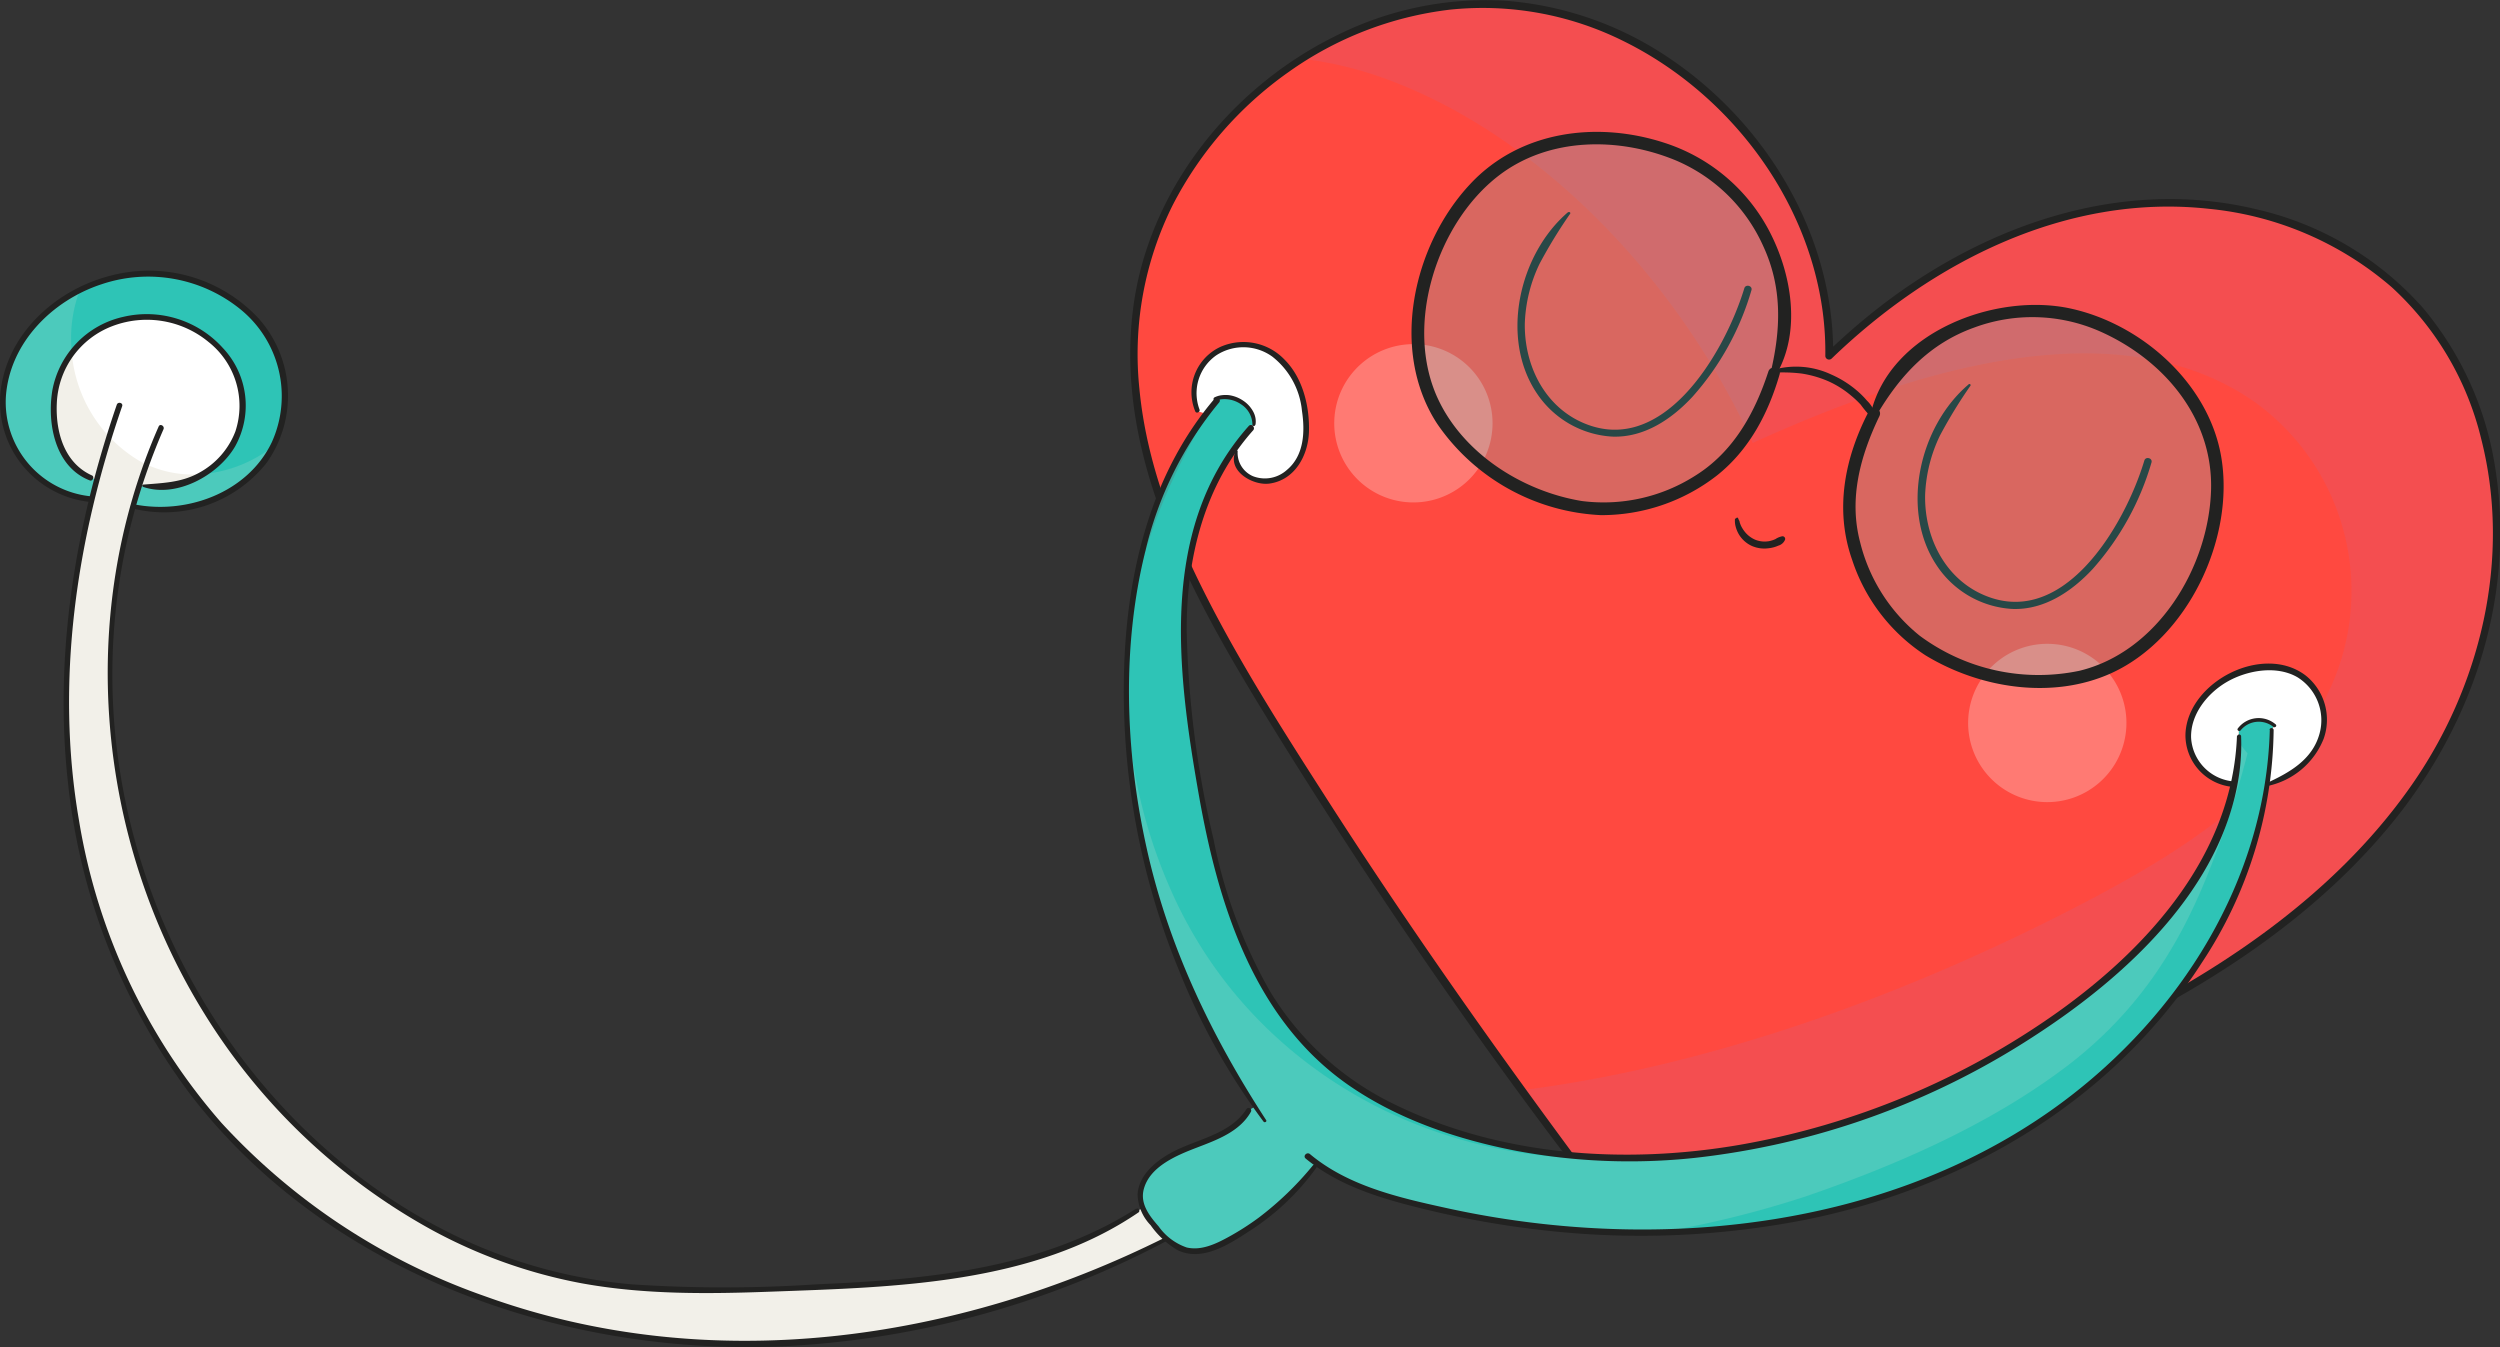 <?xml version="1.0" encoding="UTF-8"?> <svg xmlns="http://www.w3.org/2000/svg" viewBox="0 0 279.54 150.63"><rect x="0" y="0" width="279.54" height="150.63" fill="#333333" stroke="none"/> <g style="isolation:isolate"> <g id="Слой_2" data-name="Слой 2"> <g id="POST_5" data-name="POST 5"> <path d="M268.29,32.35C281.81,45.08,282,67.72,272.7,83.81s-25.89,26.61-42.87,34.13c-16.27,7.19-33.66,12.25-51.43,12.92l-1.08.7q-19-25.07-35.52-51.92c-8.26-13.44-16.31-28.34-14.82-44C128.85,15.85,148-.61,167.75.46s37,19.48,36.76,39.3c8.52-8.21,19.13-14.57,30.79-16.5S259.68,24.24,268.29,32.35Z" style="fill:#ff4940"></path> <path d="M268.29,32.35c-8.61-8.11-21.34-11-33-9.09S213,31.55,204.51,39.76c.26-19.82-17-38.24-36.76-39.3a37.75,37.75,0,0,0-22.17,6.11,41.66,41.66,0,0,1,9.67,2.36c17.47,6.51,32.8,23,40.73,40.6,17.61-8,40.7-15.47,56.23-4.51a26.06,26.06,0,0,1,8.18,32.3c-5.86,12-18.86,19.35-30.27,25.12-18.1,9.15-39.21,16.83-59.94,19.46,2.36,3.23,4.72,6.47,7.14,9.66l1.08-.7c17.77-.67,35.16-5.73,51.43-12.92,17-7.52,33.58-18,42.87-34.13S281.81,45.08,268.29,32.35Z" style="fill:#db5b77;mix-blend-mode:multiply;opacity:0.3"></path> <path d="M177.63,131.37c-10.4-14-20.41-28.17-29.78-42.84-4.49-7-9-14.1-12.8-21.53s-6.87-15.27-7.65-23.56a37.33,37.33,0,0,1,3.74-20.53A41.36,41.36,0,0,1,144.05,8.08a39,39,0,0,1,18.08-7,35.29,35.29,0,0,1,19.23,3.43c11.74,5.72,20.75,17.39,22.46,30.44a34.27,34.27,0,0,1,.28,4.86.42.42,0,0,0,.7.29C216,29.29,231.09,21.6,247,23.35a36.71,36.71,0,0,1,20.43,8.76,33.76,33.76,0,0,1,10,16.93c3.43,13.42-.06,27.85-7.95,39-8.7,12.33-21.73,20.91-35.16,27.36-15.52,7.45-32.3,12.94-49.49,14.58-2.14.21-4.27.35-6.42.43-.52,0-.52.84,0,.82,18-.71,35.59-5.82,52-13.13,14.07-6.26,27.9-14.54,37.6-26.75,8.72-11,13.23-25,11-39a36.4,36.4,0,0,0-8.1-17.94,35.45,35.45,0,0,0-18.57-11c-15.56-3.76-31.34,2.08-43.43,11.91-1.6,1.3-3.14,2.68-4.64,4.11l.71.29c.1-13.3-7.39-25.85-18.3-33.2A37.73,37.73,0,0,0,168.28.08a37.32,37.32,0,0,0-19.05,4c-11.74,5.82-20.89,17.34-22.54,30.5-2.13,16.89,7,32.73,15.5,46.54,9.57,15.48,19.76,30.58,30.65,45.15,1.38,1.85,2.78,3.68,4.19,5.51.27.35.87,0,.6-.36Z" style="fill:#222221"></path> <path d="M220.1,43c-5.51,4.68-7.67,14.12-3.51,20.28A10.88,10.88,0,0,0,225,68.09c3.55.14,6.65-1.94,9-4.47a30.88,30.88,0,0,0,6.57-11.9c.15-.51-.65-.72-.8-.22-2.18,7.27-9.29,19.47-18.59,14.73-4-2.07-6-6.47-5.92-10.88a16.75,16.75,0,0,1,1.65-6.63,53.21,53.21,0,0,1,3.42-5.59c.08-.14-.1-.25-.21-.16Z" style="fill:#222221"></path> <path d="M175.36,23.7c-5.51,4.68-7.67,14.12-3.51,20.29a10.89,10.89,0,0,0,8.41,4.83c3.56.14,6.66-1.94,9-4.47a30.77,30.77,0,0,0,6.58-11.9c.15-.5-.65-.72-.8-.21C192.83,39.5,185.72,51.7,176.42,47c-4-2.06-6-6.47-5.92-10.88a16.67,16.67,0,0,1,1.65-6.63,54.26,54.26,0,0,1,3.42-5.59c.08-.13-.1-.25-.21-.16Z" style="fill:#222221"></path> <path d="M194,58a2.49,2.49,0,0,0,0,.47,2.44,2.44,0,0,0,.09.47,3.32,3.32,0,0,0,.35.82,3.27,3.27,0,0,0,1.41,1.27,3.51,3.51,0,0,0,2,.26,3.47,3.47,0,0,0,1-.28,1.14,1.14,0,0,0,.75-.67.3.3,0,0,0-.29-.38,2.09,2.09,0,0,0-.79.32,3.1,3.1,0,0,1-.71.23,2.79,2.79,0,0,1-1.57-.17,3,3,0,0,1-1.19-.94,3.42,3.42,0,0,1-.4-.66,3.82,3.82,0,0,1-.13-.36c0-.14-.12-.26-.16-.41s-.22-.09-.24,0Z" style="fill:#222221"></path> <path d="M166.88,47.76a8.85,8.85,0,1,1-8.42-9.27A8.85,8.85,0,0,1,166.88,47.76Z" style="fill:#ff7a73"></path> <path d="M237.76,81.23A8.85,8.85,0,1,1,229.35,72,8.84,8.84,0,0,1,237.76,81.23Z" style="fill:#ff7a73"></path> <path d="M198.41,41.67a17.26,17.26,0,0,1,3.05.1,12.06,12.06,0,0,1,3,.87A10.69,10.69,0,0,1,207,44.25a10.41,10.41,0,0,1,1.06,1,11.91,11.91,0,0,0,1,1.21.34.34,0,0,0,.57-.33,3.59,3.59,0,0,0-.88-1.34,9.86,9.86,0,0,0-1.17-1.16,11.55,11.55,0,0,0-2.83-1.76,9.25,9.25,0,0,0-6.42-.53.15.15,0,0,0,0,.29Z" style="fill:#222221"></path> <path d="M198.34,41.68c3.72-8.9-1.23-20.21-10.05-24.13s-23.53-4.05-28.77,13.56c-5.48,18.42,13.33,26.8,21.31,25.7,10.51-1.45,15.15-7.28,17.51-15.13" style="fill:#45e1e5;opacity:0.2"></path> <path d="M198,41.59c1.14-4.82,1.29-9.43-.81-14a18.73,18.73,0,0,0-9.82-9.66c-6.35-2.62-14.12-2.61-19.74,1.67-7,5.34-10.63,16.79-6.87,24.94,2.86,6.2,9.5,10.39,16.1,11.48a19.05,19.05,0,0,0,12.71-2.84c4.25-2.65,6.65-7,8.16-11.63.26-.78,1.5-.5,1.26.31-1.26,4.35-3.39,8.43-7,11.3A21,21,0,0,1,179,57.6a23.53,23.53,0,0,1-18.31-10.23c-5.34-8.21-2.7-20,3.75-26.84,5.56-5.92,14.13-7,21.61-4.58a20.22,20.22,0,0,1,11.74,9.8c2.52,4.75,3.66,11.24.84,16.11a.37.37,0,0,1-.69-.27Z" style="fill:#222221"></path> <path d="M209.58,46.21c3.5-9,14.91-13.68,24-10.39s19.75,13.42,11.3,29.73c-8.84,17.07-28.2,10-33.18,3.71-6.55-8.33-5.86-15.75-2.1-23.05" style="fill:#45e1e5;opacity:0.2"></path> <path d="M209.21,46.12c2.22-9.06,14-13.44,22.32-11.62,7.93,1.73,15.38,8.33,16.82,16.48,1.61,9.14-3.69,20.38-12.27,24.29-6.61,3-14.73,1.69-20.79-2A20.26,20.26,0,0,1,207.1,62.6c-2-5.67-.82-11.5,1.91-16.7.39-.74,1.5-.12,1.14.63C208,51,206.7,55.78,208,60.66a19.34,19.34,0,0,0,6.65,10.42A22.3,22.3,0,0,0,232.53,75c8.72-2.12,14.42-11.53,14.7-20.16.26-8.14-5.35-14.69-12.52-17.83a18.73,18.73,0,0,0-14-.37c-4.94,1.78-8.23,5.31-10.84,9.73a.38.38,0,0,1-.7-.27Z" style="fill:#222221"></path> <path d="M3.83,36.29A12.89,12.89,0,0,0,.68,48a11,11,0,0,0,9.42,7.83l.16,0c.17-.75.37-1.51.58-2.26l-.71-.16C7.22,52.3,6.08,49,6,46.11a11.82,11.82,0,0,1,.45-3.69,10,10,0,0,1,5.37-6,11.3,11.3,0,0,1,8.4-.33,10.9,10.9,0,0,1,5.86,5.07,9.65,9.65,0,0,1,1,3.26,8.78,8.78,0,0,1-2.92,7.5,10.4,10.4,0,0,1-8.2,2.4l-.47-.14c-.26.8-.5,1.61-.72,2.42h0a14.59,14.59,0,0,0,14.61-5,12.54,12.54,0,0,0,.68-13.69,15.8,15.8,0,0,0-12.66-7.3A17.42,17.42,0,0,0,3.83,36.29Z" style="fill:#2ec4b6"></path> <path d="M15.56,54.19l.47.14a10.4,10.4,0,0,0,8.2-2.4,8.78,8.78,0,0,0,2.92-7.5,9.65,9.65,0,0,0-1-3.26,10.9,10.9,0,0,0-5.86-5.07,11.3,11.3,0,0,0-8.4.33,10,10,0,0,0-5.37,6A11.82,11.82,0,0,0,6,46.11c.06,2.91,1.2,6.19,4.11,7.31l.71.16c-.21.75-.41,1.51-.58,2.26A91.21,91.21,0,0,0,7.8,86.47c1.38,13.85,6.6,27.54,16,38.43,12.17,14.16,31,22.92,50.35,24.93s39.27-2.47,56.29-11.29l0,0a13.76,13.76,0,0,1-1.28-1.37,8.73,8.73,0,0,1-1.35-2l-.66.17c-10.85,7.22-25,8.12-38.37,8.65-8.09.32-16.29.59-24.22-.94-13.73-2.65-25.83-10.65-34.67-20.74a71.38,71.38,0,0,1-15-65.73C15.06,55.8,15.3,55,15.56,54.19Z" style="fill:#fff"></path> <path d="M253.56,87.68A42.59,42.59,0,0,0,254,81.6l.3-.44a2.78,2.78,0,0,0-4,.43l0,.66a25.56,25.56,0,0,1-.53,5.4c-2.21,10.78-11.08,20-20.86,26.69-19.48,13.28-45.9,19.68-68.44,11.46a40.23,40.23,0,0,1-11-5.84c-10.58-8.24-13.77-21.9-15.76-34.57-1-6.46-1.89-13-1.28-19.52a32.23,32.23,0,0,1,5.41-15.62,23.26,23.26,0,0,1,1.93-2.42l.4-.36c.21-1.95-2.28-3.63-4.21-2.92l.07.17c-.42.49-.83,1-1.22,1.49-5.84,7.62-8.2,17.19-8.76,26.57a82.79,82.79,0,0,0,14.22,51l-.74.42c-1.35,2.39-4.48,3.26-7.15,4.35s-5.48,3.31-4.88,6a2.87,2.87,0,0,0,.25.73,8.73,8.73,0,0,0,1.35,2,13.76,13.76,0,0,0,1.28,1.37,4.85,4.85,0,0,0,2.32,1.31,6.7,6.7,0,0,0,4.41-1.05,30.12,30.12,0,0,0,9.81-8.33l.29-.33c3.07,2.23,6.91,3.46,10.69,4.43,20.79,5.33,43.9,4.49,62.9-4.92C237.91,121.18,251,105.28,253.56,87.68Z" style="fill:#2ec4b6"></path> <path d="M136,44.55c1.93-.71,4.42,1,4.21,2.92l-.4.36a23.26,23.26,0,0,0-1.93,2.42l.37.22c-.47,1.58,1.15,3.27,2.92,3.35a4.68,4.68,0,0,0,4.18-2.61,8.42,8.42,0,0,0,.58-4.84,10.66,10.66,0,0,0-1.78-5,6.61,6.61,0,0,0-4.71-2.8,5.73,5.73,0,0,0-5,2.25,5.35,5.35,0,0,0-.6,5.14l1,.3c.39-.5.8-1,1.22-1.49Z" style="fill:#fff"></path> <path d="M249.06,75.82c-2.44,1.37-4.35,3.78-4.38,6.43a5.5,5.5,0,0,0,5.12,5.39h0a25.56,25.56,0,0,0,.53-5.4l0-.66a2.78,2.78,0,0,1,4-.43l-.3.44a42.59,42.59,0,0,1-.47,6.08,9.09,9.09,0,0,0,6-5.15,6,6,0,0,0-2.37-7.07C254.76,74,251.49,74.45,249.06,75.82Z" style="fill:#fff"></path> <path d="M3.83,36.29a16.82,16.82,0,0,1,5.1-3.86,15.11,15.11,0,0,0-.89,7,9.13,9.13,0,0,0-1.57,3A11.82,11.82,0,0,0,6,46.11c.06,2.91,1.2,6.19,4.11,7.31l.71.16c-.21.75-.41,1.51-.58,2.27l-.16,0A11,11,0,0,1,.68,48,12.89,12.89,0,0,1,3.83,36.29Z" style="fill:#93d5ca;mix-blend-mode:multiply;opacity:0.3"></path> <path d="M16,54.33A10.5,10.5,0,0,0,22.76,53a14.91,14.91,0,0,0,7.78-3.09,11.89,11.89,0,0,1-1.06,1.72,14.59,14.59,0,0,1-14.61,5h0c.22-.81.46-1.62.72-2.42Z" style="fill:#93d5ca;mix-blend-mode:multiply;opacity:0.3"></path> <path d="M6,46.11a11.82,11.82,0,0,1,.45-3.69,9.13,9.13,0,0,1,1.57-3,15.63,15.63,0,0,0,7.49,12.07A12.39,12.39,0,0,0,22.76,53,10.5,10.5,0,0,1,16,54.33l-.47-.14c-.26.8-.5,1.61-.72,2.42a71.38,71.38,0,0,0,15.05,65.73c8.84,10.09,20.94,18.09,34.67,20.74,7.93,1.53,16.13,1.26,24.22.94,13.35-.53,27.52-1.43,38.37-8.65l.66-.17a8.73,8.73,0,0,0,1.35,2,13.76,13.76,0,0,0,1.28,1.37l0,0c-17,8.82-36.88,13.3-56.29,11.29S35.94,139.06,23.77,124.9C14.4,114,9.18,100.32,7.8,86.47a91.13,91.13,0,0,1,2.46-30.62c.17-.76.37-1.52.58-2.27l-.71-.16C7.22,52.3,6.08,49,6,46.11Z" style="fill:#f2f0e9"></path> <path d="M134,48c-3.92,7.11-6.66,13.91-7.6,21.8.86-8.4,3.3-16.78,8.52-23.59l.24-.29Z" style="fill:#577370;mix-blend-mode:multiply;opacity:0.3"></path> <path d="M132.44,128.51c2.67-1.09,5.8-2,7.15-4.35l.74-.42A83.19,83.19,0,0,1,126,77.93a57.57,57.57,0,0,0,5.27,22.36c8.4,18.27,27.15,29.65,48.59,29.26a5.24,5.24,0,0,0,1.07-.11c16.93.26,34.23-5.69,48-15.1,9.78-6.65,18.65-15.91,20.86-26.69a26.18,26.18,0,0,0,.52-4.77,8.7,8.7,0,0,0,1,1.35l-.15.58A106.53,106.53,0,0,1,246.76,98c-3.35,8.3-7.92,15.23-15.37,21-8.55,6.56-19,11.17-29.4,14.75a112.8,112.8,0,0,1-16.89,4.14A103.7,103.7,0,0,1,158,134.55c-3.78-1-7.62-2.2-10.7-4.43l-.28.33a30.12,30.12,0,0,1-9.81,8.33,6.7,6.7,0,0,1-4.41,1.05,4.85,4.85,0,0,1-2.32-1.31,13.76,13.76,0,0,1-1.28-1.37,8.73,8.73,0,0,1-1.35-2,2.87,2.87,0,0,1-.25-.73C127,131.82,129.77,129.61,132.44,128.51Z" style="fill:#93d5ca;mix-blend-mode:multiply;opacity:0.3"></path> <path d="M143.33,53.29c.61-1.1,1.24-2.19,1.89-3.26.26-.44.53-.89.81-1.33a6.68,6.68,0,0,1-.66,2.51A5.1,5.1,0,0,1,143.33,53.29Z" style="fill:#fff;mix-blend-mode:multiply;opacity:0.3"></path> <path d="M135.11,45.92l-.24.29-1-.3a5.35,5.35,0,0,1,.6-5.14,5.73,5.73,0,0,1,5-2.25,5.58,5.58,0,0,1,.59.09A47.31,47.31,0,0,0,135.11,45.92Z" style="fill:#fff;mix-blend-mode:multiply;opacity:0.3"></path> <path d="M250.34,82.88a26.18,26.18,0,0,1-.52,4.77h0a5.5,5.5,0,0,1-5.12-5.39c0-2.65,1.94-5.06,4.38-6.43q.41-.22.84-.42A8.18,8.18,0,0,0,250.34,82.88Z" style="fill:#fff;mix-blend-mode:multiply;opacity:0.3"></path> <path d="M250.13,82.25c-.48,13.19-9.78,23.59-20,30.89A87.34,87.34,0,0,1,194.59,128c-12.89,2.23-26.82,1.28-38.69-4.53A33,33,0,0,1,142,110.83a56.24,56.24,0,0,1-6.31-17,109.75,109.75,0,0,1-3-23.51c0-8,2-16.11,7.43-22.2.3-.33-.19-.82-.49-.49-10.1,11.35-8,27.45-5.59,41.21,2.11,12,6,24.79,16.39,32.24,5.6,4,12.44,6.32,19.15,7.61a68.66,68.66,0,0,0,19.93.78,86.91,86.91,0,0,0,37.85-13.56c10.27-6.63,21.12-16.51,23-29.25a23.53,23.53,0,0,0,.23-4.36.22.22,0,0,0-.43,0Z" style="fill:#222221"></path> <path d="M253.8,81.59c-.45,16.82-10.05,31.94-23.35,41.77-15.08,11.14-34.44,15.06-52.89,13.93a103.27,103.27,0,0,1-15.95-2.24c-5.25-1.15-10.9-2.46-15.13-6-.34-.29-.83.2-.49.49,3.63,3,8.2,4.4,12.71,5.52A105.32,105.32,0,0,0,173,137.61a95.58,95.58,0,0,0,29.47-1.34c17.6-3.68,33.93-13.35,43.76-28.67a48,48,0,0,0,8-26,.24.24,0,0,0-.47,0Z" style="fill:#222221"></path> <path d="M141.57,125.24c-6.18-9.5-11-19.56-13.42-30.7-2.34-10.72-2.73-22.28-.06-33A40.56,40.56,0,0,1,136.32,45c.27-.32-.2-.79-.47-.47C128.68,52.93,126,64,125.69,74.89a82,82,0,0,0,6.14,33.61,74.41,74.41,0,0,0,9.45,16.91c.13.17.42,0,.29-.17Z" style="fill:#222221"></path> <path d="M140.38,47.51a2.22,2.22,0,0,0,0-.77,2.36,2.36,0,0,0-.26-.73,3.42,3.42,0,0,0-1.1-1.2,3.77,3.77,0,0,0-1.56-.62,3.31,3.31,0,0,0-.83,0,2.41,2.41,0,0,0-.84.25.19.19,0,0,0,.14.35,3.22,3.22,0,0,1,2.81.4,2.73,2.73,0,0,1,1.3,2.29c0,.18.3.23.32,0Z" style="fill:#222221"></path> <path d="M254.46,81a2.92,2.92,0,0,0-4.24.46c-.14.2.19.39.33.19a2.61,2.61,0,0,1,3.64-.38c.19.16.45-.1.27-.27Z" style="fill:#222221"></path> <path d="M253.48,87.9a8.67,8.67,0,0,0,6.34-5.29,6.33,6.33,0,0,0-2-7.07c-4.74-3.64-13.18.66-13.45,6.5A5.81,5.81,0,0,0,249.8,88c.41,0,.4-.6,0-.62a5.2,5.2,0,0,1-4.8-4.88c-.08-2.65,1.85-5,4-6.25s5.47-1.92,7.88-.53A5.66,5.66,0,0,1,259.37,82c-.8,3-3.46,4.43-6,5.6-.22.09-.06.38.14.34Z" style="fill:#222221"></path> <path d="M138.18,50.4c-1.05,2.23,1.91,3.94,3.78,3.67,2.82-.4,4.3-3.12,4.4-5.74.1-2.83-.67-6.06-2.72-8.11a6.35,6.35,0,0,0-7.14-1.45A5.59,5.59,0,0,0,133.65,46c.12.28.57.08.48-.2A5.17,5.17,0,0,1,136,39.73a5.53,5.53,0,0,1,6.27.15,8.76,8.76,0,0,1,3.31,6.06c.35,2.31.25,5-1.69,6.61a3.67,3.67,0,0,1-3.78.7,2.84,2.84,0,0,1-1.72-2.79.12.12,0,0,0-.22-.06Z" style="fill:#222221"></path> <path d="M146.82,130.29a35.43,35.43,0,0,1-6.07,5.86,29.61,29.61,0,0,1-3.45,2.2c-1.39.76-3,1.51-4.6,1.14a6.41,6.41,0,0,1-3.14-2.35c-1-1.15-2.08-2.49-1.68-4.12.65-2.6,3.73-3.85,6-4.72s4.77-1.79,6-4a.29.29,0,0,0-.5-.29c-1.64,2.54-4.73,3.2-7.33,4.35-2.09.91-4.71,2.66-4.85,5.2a5.14,5.14,0,0,0,1.46,3.44,9.69,9.69,0,0,0,3,2.78c2.71,1.33,5.71-.6,7.94-2.06a27.37,27.37,0,0,0,7.59-7.15c.14-.21-.19-.47-.36-.28Z" style="fill:#222221"></path> <path d="M130.3,138.36c-23.44,11.71-51.05,15.63-76.07,6.58a72.45,72.45,0,0,1-29.47-19.39A68.14,68.14,0,0,1,8.83,91.72c-2.68-15.54-.27-31.51,4.83-46.3.13-.38-.47-.54-.6-.17C8.39,58.83,6,73.36,7.62,87.7a70.29,70.29,0,0,0,13.76,34.8c15.28,19.81,41.19,29,65.66,28.06a102.11,102.11,0,0,0,43.48-11.84c.24-.13,0-.48-.22-.36Z" style="fill:#222221"></path> <path d="M127,135.17c-10.66,6.76-23.42,7.91-35.74,8.44a155.92,155.92,0,0,1-20.62,0,56.71,56.71,0,0,1-18.22-4.74c-21.23-9.57-35.86-30.7-39.14-53.53a68.75,68.75,0,0,1,5-37.34c.16-.36-.38-.68-.54-.31-9.24,21-7,46,5,65.47a68.92,68.92,0,0,0,25.46,24.32,56.92,56.92,0,0,0,16.77,6c7.07,1.3,14.3,1.21,21.46.94,13.7-.5,29.11-.83,40.87-8.85.24-.17,0-.56-.24-.4Z" style="fill:#222221"></path> <path d="M16,54.44c3.73,1.29,8.39-1.3,10.27-4.49A9.38,9.38,0,0,0,24.91,38.9a11.46,11.46,0,0,0-11.13-3.47,10.35,10.35,0,0,0-7.92,8.18c-.62,3.7.27,8.6,4.18,10.11.32.13.56-.42.24-.56-3.09-1.39-4.06-4.84-3.93-8a9.64,9.64,0,0,1,6.23-8.7,10.83,10.83,0,0,1,10.74,1.78,9.1,9.1,0,0,1,3,10,8.83,8.83,0,0,1-4.07,4.63c-2,1.1-4,1.13-6.26,1.32a.12.12,0,0,0,0,.23Z" style="fill:#222221"></path> <path d="M14.81,56.85a14.61,14.61,0,0,0,15-5.09,13,13,0,0,0-.85-16.11,16.75,16.75,0,0,0-16.42-4.87C6.57,32.24,1.21,36.87.16,43.08A11.23,11.23,0,0,0,10.1,56.13c.42,0,.41-.6,0-.64A10.58,10.58,0,0,1,.66,44.32c.43-6,5.2-10.73,10.68-12.53a16.38,16.38,0,0,1,15.55,2.8,12.5,12.5,0,0,1,3.5,14.86c-2.69,5.65-9.55,8.13-15.45,6.93a.24.24,0,0,0-.13.47Z" style="fill:#222221"></path> </g> </g> </g> </svg> 